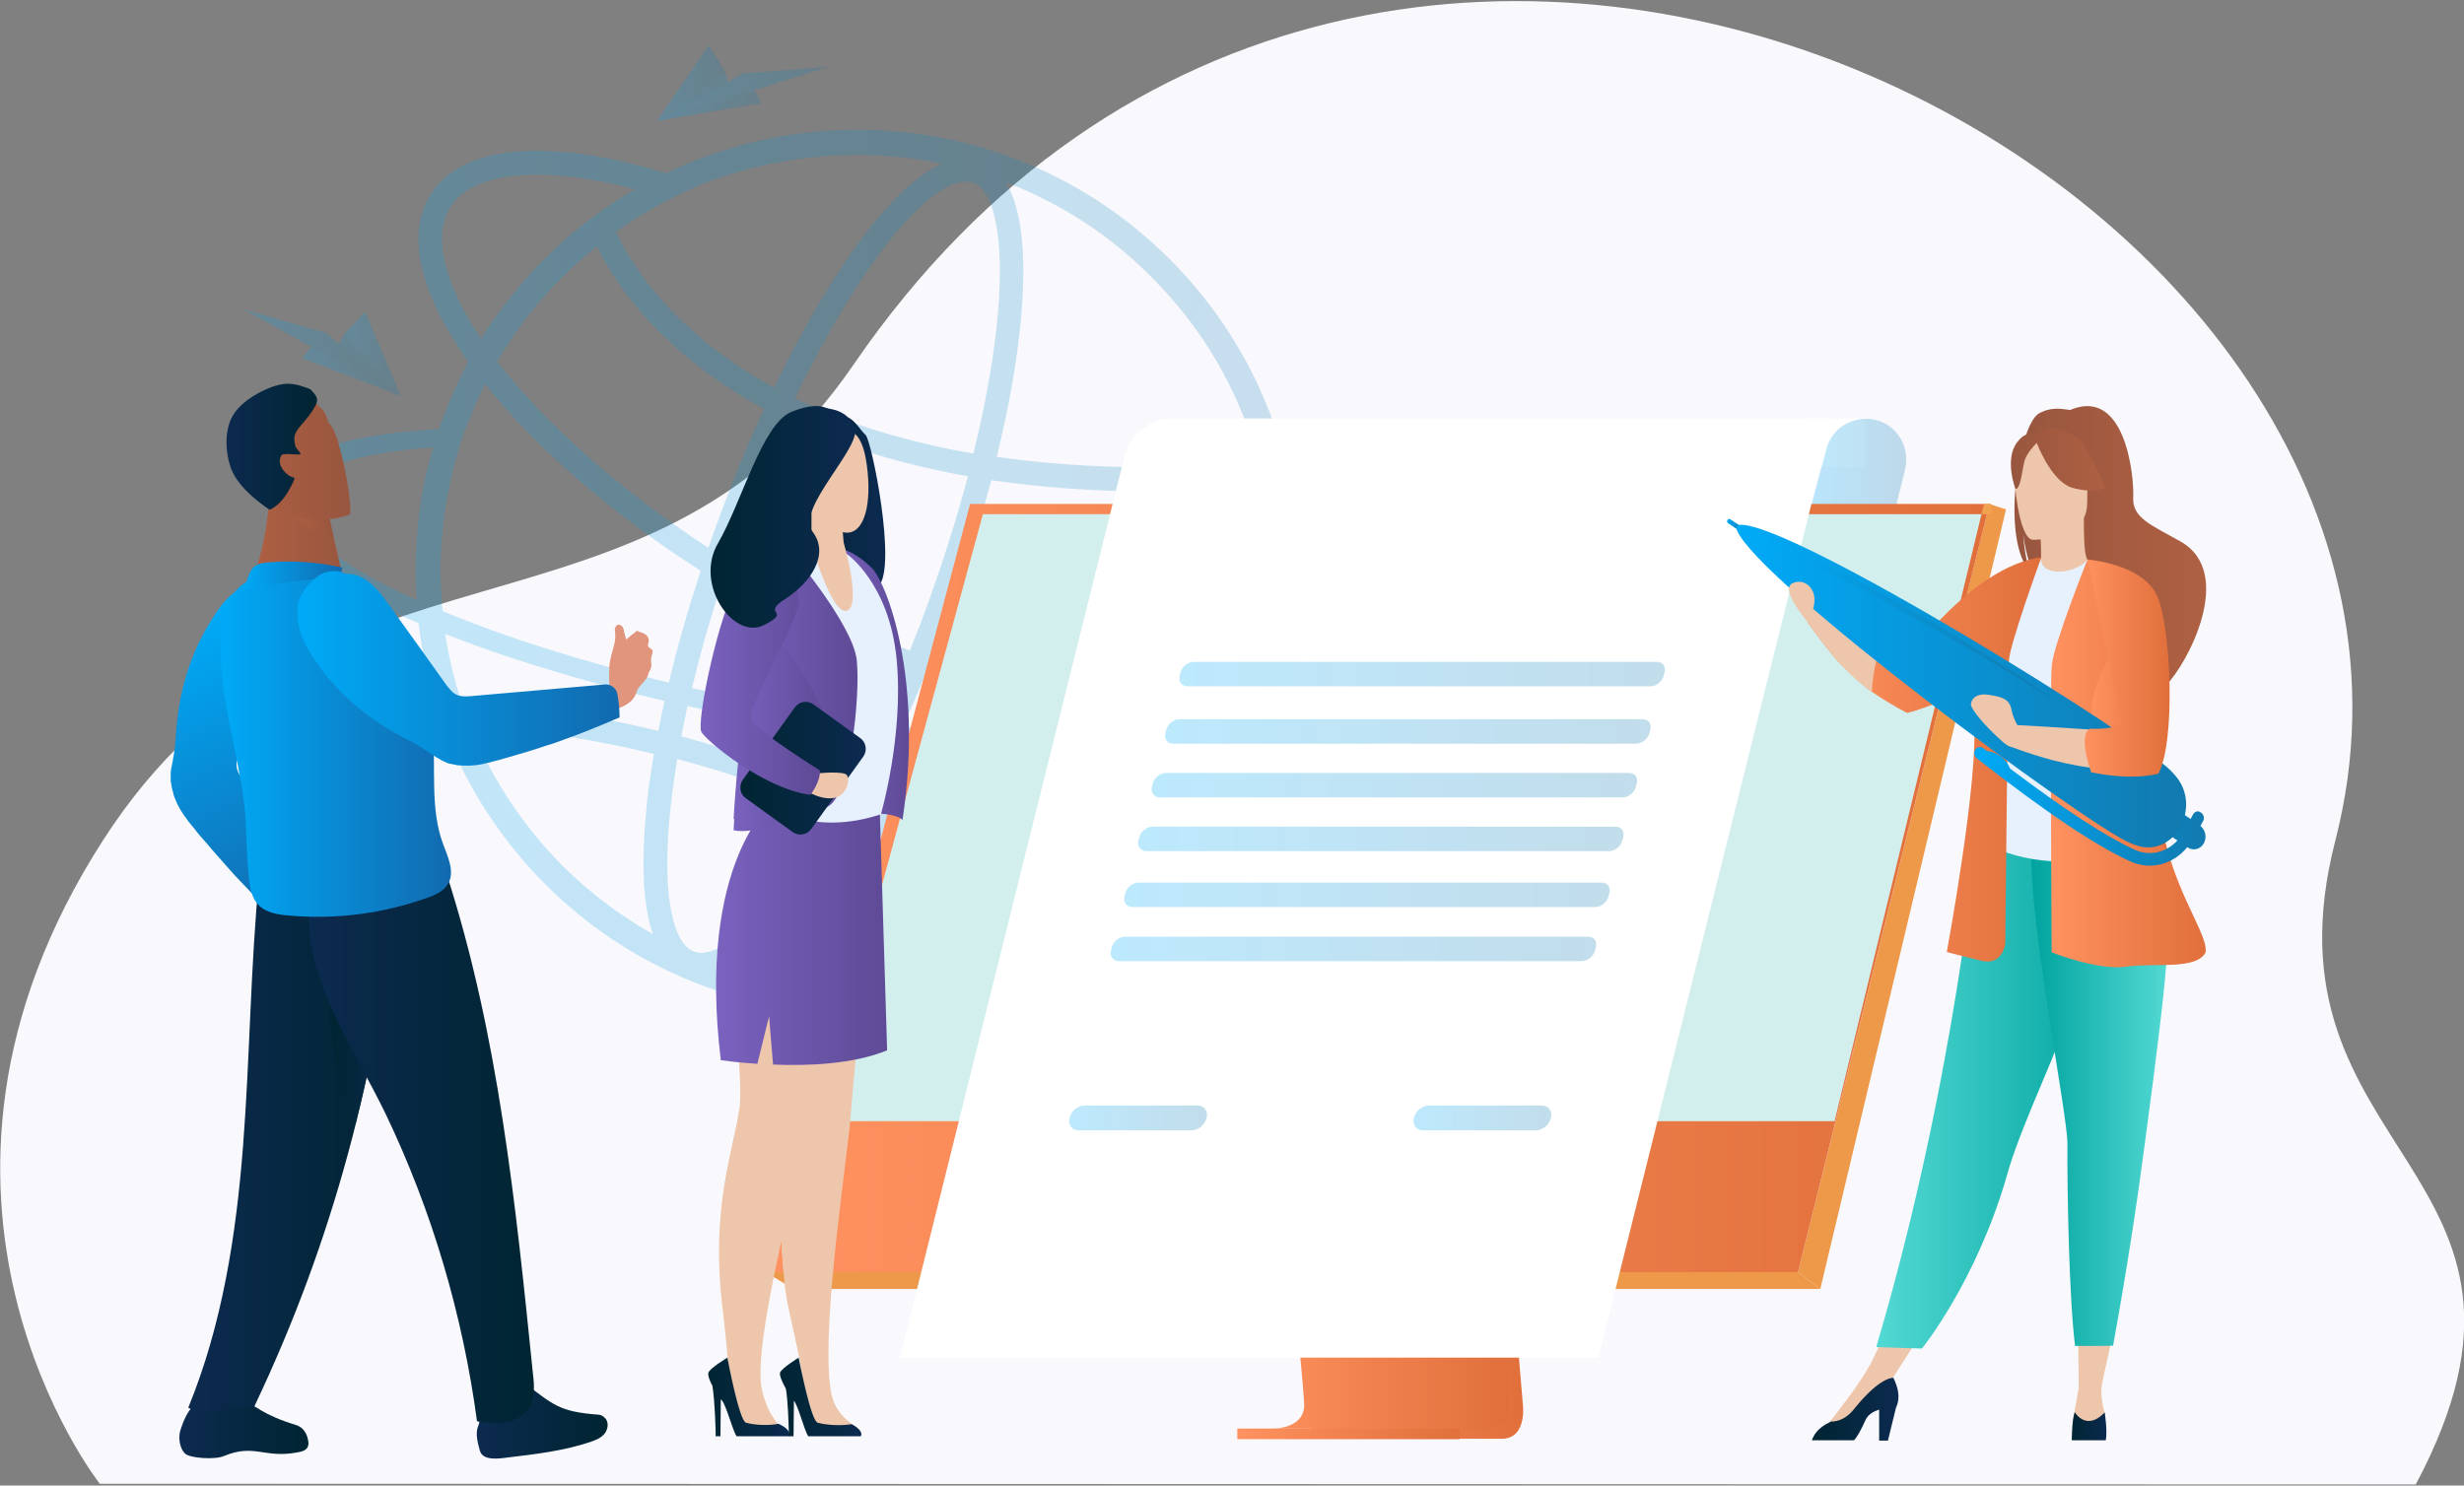 <?xml version="1.0" encoding="utf-8"?>
<!-- Generator: Adobe Illustrator 26.3.1, SVG Export Plug-In . SVG Version: 6.00 Build 0)  -->
<svg version="1.1" id="Layer_1" xmlns="http://www.w3.org/2000/svg" xmlns:xlink="http://www.w3.org/1999/xlink" x="0px" y="0px"
	 viewBox="0 0 674.1 406.5" style="enable-background:new 0 0 674.1 406.5;" xml:space="preserve">
<rect x="0" y="0" width="674.1" height="406.5" fill="#808080" stroke="none"/>
<style type="text/css">
	.st0{fill:#F9F9FD;}
	.st1{opacity:0.22;}
	.st2{fill:url(#SVGID_1_);}
	.st3{fill:url(#SVGID_00000016764172317757648130000016892462923125422983_);}
	.st4{fill:url(#SVGID_00000072275282573213160080000006543670175619318459_);}
	.st5{fill:url(#SVGID_00000158736529473072374660000005499995036597486244_);}
	.st6{fill:url(#SVGID_00000124850462382656712060000004150866758320859322_);}
	.st7{fill:url(#SVGID_00000150070666576229014110000018018951561114828705_);}
	.st8{fill:url(#SVGID_00000002358609898227399860000003789856111967473317_);}
	.st9{fill:#FFFFFF;}
	.st10{opacity:0.26;fill:url(#SVGID_00000051374126323615064000000011310638979989848747_);enable-background:new    ;}
	.st11{fill:url(#SVGID_00000054243384889525686220000006596474306649475241_);}
	.st12{fill:#EE9849;}
	.st13{fill:url(#SVGID_00000136387109271938538570000009523313873512536977_);}
	.st14{fill:url(#SVGID_00000132780585142067821100000001363098937537950884_);}
	.st15{fill:url(#SVGID_00000085955199156611584650000003973630069981622418_);}
	.st16{fill:#D3EFED;}
	.st17{fill:#F1A34F;}
	.st18{opacity:0.26;}
	.st19{fill:url(#SVGID_00000064314576560146299700000000089571393495465118_);}
	.st20{fill:url(#SVGID_00000011733563815030357540000015908143287046823593_);}
	.st21{fill:url(#SVGID_00000080890267885335956180000002744682374823601810_);}
	.st22{fill:url(#SVGID_00000003091619485148930300000001732864192489779621_);}
	.st23{fill:url(#SVGID_00000079461966390394590620000006081357728341217416_);}
	.st24{fill:url(#SVGID_00000035524307157530422780000003379619102557110409_);}
	.st25{fill:url(#SVGID_00000148643110482953553040000011960835916141346185_);}
	.st26{fill:url(#SVGID_00000153693289725316100280000010654598126489267356_);}
	.st27{fill:url(#Path_969_00000021094860288005728870000017694332834434069912_);}
	.st28{fill:url(#SVGID_00000005975359409331798440000006618664414206185622_);}
	.st29{fill:#EDC6AB;}
	.st30{fill:url(#SVGID_00000107564387843087896280000013968456146956529314_);}
	.st31{fill:url(#SVGID_00000139997343433378168750000018125365148928427926_);}
	.st32{fill:url(#SVGID_00000154402317672971642700000004940344200571788948_);}
	.st33{fill:#E7F0FD;}
	.st34{fill:url(#SVGID_00000037678923815270133270000007530381669038523320_);}
	.st35{fill:url(#SVGID_00000030476175550178050270000005948432025685519001_);}
	.st36{fill:url(#SVGID_00000034072001368149816320000005753660705010090677_);}
	.st37{fill:url(#SVGID_00000135680660614695935030000002805662325824318383_);}
	.st38{fill:url(#Path_990_00000000184228922236499260000017090104456850573232_);}
	.st39{fill:url(#SVGID_00000181079964486353455860000011409136099773963421_);}
	.st40{fill:url(#SVGID_00000156582427455270936940000006745492918374792639_);}
	.st41{fill:url(#SVGID_00000160162993546952763760000007161574370045074357_);}
	.st42{fill:url(#SVGID_00000142866671589204709680000013169139367222086805_);}
	.st43{fill:url(#SVGID_00000101805968975244980150000008710675461488604824_);}
	.st44{fill:#E7F1FD;}
	.st45{fill:#5F9AA8;}
	.st46{fill:url(#SVGID_00000052783580188621597940000012800599584602875298_);}
	.st47{fill:url(#SVGID_00000010296537916777910470000015829605510470648712_);}
	.st48{fill:url(#SVGID_00000027585061239902760090000017340174453185787806_);}
	.st49{fill:url(#SVGID_00000173860755432503456920000003134325183332546750_);}
	.st50{fill:url(#SVGID_00000163775122475988046060000016580077938446164407_);}
	.st51{fill:url(#SVGID_00000097485598165389186320000009924927430097262506_);}
	.st52{fill:url(#SVGID_00000156557714922740914340000015943931668325092504_);}
	.st53{fill:url(#SVGID_00000070106986127136802430000005091876352696535984_);}
	.st54{fill:url(#SVGID_00000112594403237328243710000001919999999466151345_);}
	.st55{fill:url(#SVGID_00000155852970842241222590000002604385459888677819_);}
	.st56{fill:url(#SVGID_00000122705437890978882100000003686015721469934775_);}
	.st57{fill:url(#SVGID_00000007402820033014440140000011903139919129357482_);}
	.st58{fill:url(#SVGID_00000103984323262297720270000015710860085038421427_);}
	.st59{fill:url(#SVGID_00000064349805256565813130000005004112848349473949_);}
	.st60{fill:url(#SVGID_00000048484491391870819850000012230891064393676952_);}
	.st61{fill:url(#SVGID_00000075846294944008473730000007744757696933848730_);}
	.st62{fill:url(#SVGID_00000013910136853237399230000002118022638476612280_);}
	.st63{fill:url(#SVGID_00000088854911429247761220000000988169392241806251_);}
	.st64{fill:url(#SVGID_00000127766827859497076600000004938226444519146886_);}
	.st65{fill:url(#SVGID_00000181807894406704890690000011377154848860201371_);}
	.st66{fill:url(#SVGID_00000177451600842372471640000012808025888396357288_);}
	.st67{fill:#E2957D;}
	.st68{fill:url(#SVGID_00000114783219736936241190000005594944157338875547_);}
</style>
<path id="bg" class="st0" d="M27.3,406c0,0-61.9-78.5,0.9-176.1c58.3-90.5,148.5-47.1,205.3-130.1C377.5-110.6,685,51.2,638.9,230
	c-22.3,86.5,68,89.7,22,176.2L27.3,406z"/>
<g>
	<g class="st1">
		
			<linearGradient id="SVGID_1_" gradientUnits="userSpaceOnUse" x1="74.583" y1="249.962" x2="370.533" y2="249.962" gradientTransform="matrix(1 0 0 -1 0 406.285)">
			<stop  offset="0" style="stop-color:#00AAF7"/>
			<stop  offset="1" style="stop-color:#127AAF"/>
		</linearGradient>
		<path class="st2" d="M368.4,180.7l-9.4-0.2c3,3.9,3.7,7.5,1.8,10.5c-1.9,3.1-6.4,5.6-13,7.6c5.1-13.5,7.6-27.7,7.6-42.3
			c0-16.3-3.2-32.2-9.5-47c-6.1-14.4-14.8-27.3-25.9-38.4c-11.1-11.1-24-19.8-38.4-25.9c-14.9-6.3-30.8-9.5-47-9.5
			c-16.3,0-32.2,3.2-47.1,9.5c-1.8,0.8-3.6,1.6-5.3,2.4c0,0,0,0,0,0c-5.2-1.6-10.3-2.9-15.1-3.9c-24.7-5-42.2-1.6-49.3,9.7
			c-6.8,10.7-3.1,26.9,10.3,45.8l0,0c-1.8,3.4-3.4,6.8-4.9,10.3c-1.1,2.7-2.2,5.3-3.1,8.1c-25.2,1.5-38.7,5.9-43.6,14
			c-5.7,9.4,2.1,21.9,27,34.1c3.4,1.7,7.1,3.4,11,5c1.3,11.3,4.2,22.3,8.7,32.9c6.1,14.4,14.8,27.3,25.9,38.5
			c11.1,11.1,24,19.8,38.4,25.9c14.9,6.3,30.8,9.5,47.1,9.5c16.3,0,32.1-3.2,47-9.5c14.4-6.1,27.3-14.8,38.4-25.9
			c10.8-10.8,19.4-23.4,25.4-37.3c12.3-2.5,20.4-6.5,23.6-11.8C371.3,189,371,185,368.4,180.7z M339.5,200.5
			c-8.2,1.5-18.4,2.3-30.3,2.5c-18.5,0.2-39.8-1.2-62.2-4.2c1.9-4.1,3.7-8.3,5.5-12.6c7,2.3,13.7,4.2,20.2,5.5
			c7.4,1.5,14.1,2.2,20.1,2.2c14.1,0,24.2-4.1,29.2-12c0.8-1.3,1.5-2.7,2-4.1h-7.2c-0.1,0.2-0.3,0.4-0.4,0.6
			c-3.7,5.9-12,8.9-23.6,8.9c-5.6,0-11.9-0.7-18.8-2.1c-6-1.2-12.4-2.9-19-5.1c1.7-4.3,3.4-8.7,5-13.2c4.4-12.1,8.1-24,11.2-35.5
			c13.8,2,28.6,3.1,44.4,3.1c9.8,0,20-0.4,30.5-1.2c1.6,7.6,2.3,15.3,2.3,23.2C348.4,171.6,345.4,186.5,339.5,200.5z M189.9,260.4
			c-3.5-1.3-5.3-6.3-6.1-10.3c-1.4-6.3-1.6-15.1-0.7-25.6c0.5-5.3,1.2-10.9,2.2-16.8c14.3,3.8,28.5,8.7,42.3,14.6
			c-3.1,5.4-6.3,10.3-9.4,14.8c-6,8.6-11.8,15.2-16.9,19.2C197.9,259,193.4,261.7,189.9,260.4z M230.7,216.9
			c-14.4-6.2-29.3-11.4-44.3-15.4c0.5-2.7,1.1-5.5,1.7-8.3c4.2,0.9,8.4,1.9,12.7,2.7c12.5,2.6,25,4.8,37.3,6.5
			C235.7,207.5,233.2,212.3,230.7,216.9z M203.6,191.4c-4.9-1-9.6-2-14.3-3.1c2.2-9.2,4.9-18.8,8.1-28.5
			c16.5,10.1,33.2,18.4,49.1,24.2c-2,4.8-4,9.4-6.1,13.9C228.2,196.1,215.9,194,203.6,191.4z M163.3,67.4c1,2.2,2.5,4.8,4.4,7.8
			c8.3,12.9,19.3,22.2,27.1,27.8c4.4,3.2,9.2,6.2,14.2,8.9c-4.6,10-9,20.7-13,31.8c-0.8,2.1-1.5,4.1-2.2,6.2
			c-24-15.7-44.4-33.7-57.8-51l0,0c3.4-5.7,7.2-11.1,11.5-16.2c1.8-2.1,3.6-4.1,5.6-6.1c0.3-0.3,0.5-0.5,0.8-0.8
			C156.9,72.8,160.1,70,163.3,67.4z M266.2,50c3.5,1.3,5.3,6.3,6.1,10.3c1.4,6.3,1.6,15.1,0.7,25.6c-1,11.4-3.3,24.4-6.7,38.2
			c-4.1-0.7-8.1-1.5-12-2.4c-13.5-3.1-25.8-7.3-36.8-12.7c6.6-13.7,13.5-25.9,20.4-35.8c6-8.6,11.8-15.2,16.9-19.2
			c2.7-2.1,6.2-4.3,9.4-4.3C264.9,49.7,265.6,49.8,266.2,50z M252.5,127.8c4,0.9,8.1,1.8,12.3,2.5c-2.9,11.1-6.6,22.7-10.8,34.4
			c-1.6,4.5-3.3,8.9-5.1,13.3c-15.9-5.8-32.8-14.2-49.4-24.5c0.9-2.5,1.8-5,2.7-7.5c3.9-10.9,8.2-21.3,12.7-31.1
			C226.1,120.2,238.7,124.6,252.5,127.8z M315,75.8c10.5,10.5,18.7,22.6,24.4,36.2c2.1,4.9,3.7,9.8,5.1,14.8
			c-26.3,1.9-50.3,1.3-71.8-1.8c3.4-13.9,5.7-27,6.7-38.6c1.1-12.8,1-27.9-4.2-36.5c1.2,0.5,2.4,0.9,3.6,1.4
			C292.4,57.1,304.6,65.3,315,75.8z M234.5,42.4c7.9,0,15.7,0.8,23.2,2.4c-8.9,3.9-18.1,14.7-25,24.7c-7.1,10.2-14.2,22.6-20.9,36.6
			c-4.5-2.5-8.8-5.1-12.8-8c-13.3-9.4-21.3-19.3-25.6-26c-2.3-3.5-3.9-6.5-4.9-8.7c4.7-3.3,9.6-6.3,14.7-8.9l0,0
			c2.1-1.1,4.2-2,6.4-3c0.2-0.1,0.3-0.1,0.5-0.2c0,0,0.1,0,0.1-0.1c0.5-0.2,0.9-0.4,1.4-0.6c0.1-0.1,0.3-0.1,0.4-0.2
			C205.5,45.2,219.8,42.4,234.5,42.4z M123.2,56.7c3.7-5.9,12-8.9,23.6-8.9c5.6,0,11.9,0.7,18.8,2.1c2.6,0.5,5.3,1.2,8.1,1.9l0,0
			c-9,5.2-17.3,11.6-24.8,19.1c-1.6,1.5-3.1,3.1-4.5,4.8c-1.8,2-3.6,4.1-5.3,6.3c-2.7,3.4-5.2,7-7.5,10.7l0,0
			C121.4,77.4,118.3,64.5,123.2,56.7z M129.5,112c1-2.3,2.1-4.6,3.2-6.9l0,0c14.1,17.6,34.8,35.6,59,51.1
			c-3.4,10.4-6.4,20.7-8.7,30.6c-17.6-4.3-33.9-9.1-48.3-14.3c-3-1.1-5.9-2.2-8.7-3.3c-1.7-0.6-3.3-1.3-4.9-2
			c-0.3-2.5-0.4-4.9-0.5-7.4c0-1.2-0.1-2.4-0.1-3.6c0-1.4,0-2.8,0.1-4.2c0.4-10.3,2.2-20.4,5.2-30.2c0.5-1.7,1.1-3.3,1.7-4.9
			C128.2,115.4,128.8,113.7,129.5,112z M109,161.9c-21.8-10.6-31.7-20.9-27.2-28.1c3.6-5.9,16.7-9.9,36.7-11.4
			c-2.5,8.3-4,16.9-4.5,25.5c-0.2,2.6-0.3,5.2-0.3,7.8v0.7c0,2.6,0.1,5.2,0.3,7.8C112.2,163.4,110.6,162.6,109,161.9z M125.5,174.9
			c2.9,1.1,5.9,2.2,9,3.3c14.3,4.9,30.2,9.5,47.3,13.6c-0.6,2.8-1.2,5.5-1.7,8.2c-1.4-0.3-2.8-0.7-4.2-1
			c-23.6-5.4-41.4-6.5-49.6-6.7c-2-6.1-3.5-12.4-4.5-18.8C123.1,174,124.3,174.4,125.5,174.9z M129.5,200.7
			c-0.3-0.6-0.5-1.2-0.8-1.9c10,0.4,26.6,2.1,46,6.5c1.4,0.3,2.8,0.7,4.2,1c-1.1,6.2-1.9,12.2-2.3,17.8c-0.9,10.6-1,22.8,2,31.5
			c-9-5.1-17.3-11.3-24.7-18.7C143.5,226.4,135.3,214.2,129.5,200.7z M278.8,261.3c-14.1,5.9-29,9-44.3,9c-11.8,0-23.4-1.8-34.5-5.3
			c8.4-4.4,16.9-14.6,23.4-23.9c3.4-4.8,6.7-10.1,10-15.9c19.1,8.7,37.5,19.3,54.8,31.7C285.1,258.4,282,259.9,278.8,261.3z
			 M315,236.9c-6.3,6.3-13.2,11.8-20.7,16.4c-18.1-13.3-37.5-24.6-57.7-33.8c2.8-5.1,5.5-10.5,8.2-16.1c18.5,2.4,36.3,3.9,52.5,4.3
			c4.2,0.1,8.3,0.1,12.3,0.1c10.3-0.1,19.5-0.7,27.5-1.8C331.5,217.4,324.1,227.8,315,236.9z"/>
		<g>
			
				<linearGradient id="SVGID_00000153697648738660455080000002642443044293555389_" gradientUnits="userSpaceOnUse" x1="179.688" y1="379.95" x2="208.283" y2="379.95" gradientTransform="matrix(1 0 0 -1 0 406.285)">
				<stop  offset="0" style="stop-color:#00AAF7"/>
				<stop  offset="1" style="stop-color:#127AAF"/>
			</linearGradient>
			<polygon style="fill:url(#SVGID_00000153697648738660455080000002642443044293555389_);" points="208.3,28.2 179.7,33.1 
				198.4,19.6 199.5,23.7 206.5,24.8 			"/>
			
				<linearGradient id="SVGID_00000014608824554180156880000002808265096197367699_" gradientUnits="userSpaceOnUse" x1="179.688" y1="380.572" x2="226.635" y2="380.572" gradientTransform="matrix(1 0 0 -1 0 406.285)">
				<stop  offset="0" style="stop-color:#00AAF7"/>
				<stop  offset="1" style="stop-color:#127AAF"/>
			</linearGradient>
			<polygon style="fill:url(#SVGID_00000014608824554180156880000002808265096197367699_);" points="179.7,33.1 203.3,20.1 
				226.6,18.3 			"/>
			
				<linearGradient id="SVGID_00000008842579346868923340000010218432535195903658_" gradientUnits="userSpaceOnUse" x1="179.688" y1="383.546" x2="198.396" y2="383.546" gradientTransform="matrix(1 0 0 -1 0 406.285)">
				<stop  offset="0" style="stop-color:#00AAF7"/>
				<stop  offset="1" style="stop-color:#127AAF"/>
			</linearGradient>
			<polygon style="fill:url(#SVGID_00000008842579346868923340000010218432535195903658_);" points="198.4,19.6 179.7,33.1 
				193.9,12.4 			"/>
		</g>
		<g>
			
				<linearGradient id="SVGID_00000116199278855893282720000013516047931259979440_" gradientUnits="userSpaceOnUse" x1="82.668" y1="306.301" x2="109.738" y2="306.301" gradientTransform="matrix(1 0 0 -1 0 406.285)">
				<stop  offset="0" style="stop-color:#00AAF7"/>
				<stop  offset="1" style="stop-color:#127AAF"/>
			</linearGradient>
			<polygon style="fill:url(#SVGID_00000116199278855893282720000013516047931259979440_);" points="82.7,98 109.7,108.4 94.1,91.5 
				92.2,95.4 85.1,95 			"/>
			
				<linearGradient id="SVGID_00000066493397438085771280000011325470513352390299_" gradientUnits="userSpaceOnUse" x1="66.655" y1="309.72" x2="109.738" y2="309.72" gradientTransform="matrix(1 0 0 -1 0 406.285)">
				<stop  offset="0" style="stop-color:#00AAF7"/>
				<stop  offset="1" style="stop-color:#127AAF"/>
			</linearGradient>
			<polygon style="fill:url(#SVGID_00000066493397438085771280000011325470513352390299_);" points="109.7,108.4 89.2,91.1 
				66.7,84.7 			"/>
			
				<linearGradient id="SVGID_00000132793957055582180860000011282945885502158226_" gradientUnits="userSpaceOnUse" x1="94.081" y1="309.389" x2="109.738" y2="309.389" gradientTransform="matrix(1 0 0 -1 0 406.285)">
				<stop  offset="0" style="stop-color:#00AAF7"/>
				<stop  offset="1" style="stop-color:#127AAF"/>
			</linearGradient>
			<polygon style="fill:url(#SVGID_00000132793957055582180860000011282945885502158226_);" points="94.1,91.5 109.7,108.4 
				99.9,85.3 			"/>
		</g>
	</g>
	<g>
		<rect x="493.1" y="114.5" class="st9" width="17.2" height="13.4"/>
		
			<linearGradient id="SVGID_00000015343211424094045390000014520543498327187367_" gradientUnits="userSpaceOnUse" x1="494.819" y1="278.774" x2="521.514" y2="278.774" gradientTransform="matrix(1 0 0 -1 0 406.285)">
			<stop  offset="0" style="stop-color:#00AAF7"/>
			<stop  offset="1" style="stop-color:#127AAF"/>
		</linearGradient>
		<path style="opacity:0.26;fill:url(#SVGID_00000015343211424094045390000014520543498327187367_);enable-background:new    ;" d="
			M521.2,128.4l-3,12.2h-23.3l4.8-17.8c1.3-4.9,5.7-8.2,10.8-8.2l0,0C517.6,114.5,522.9,121.3,521.2,128.4z"/>
		<g>
			
				<linearGradient id="SVGID_00000036219643243305910750000016145994828462787261_" gradientUnits="userSpaceOnUse" x1="345.133" y1="97.869" x2="416.743" y2="97.869" gradientTransform="matrix(1 0 0 -1 0 406.285)">
				<stop  offset="6.709266e-08" style="stop-color:#FF9260"/>
				<stop  offset="1" style="stop-color:#E06F3B"/>
			</linearGradient>
			<path style="fill:url(#SVGID_00000036219643243305910750000016145994828462787261_);" d="M403.2,224.6L416.6,384
				c0,0,1.4,9.7-5.8,9.7c-11.8,0-58.8,0-58.8,0s8.9-2,8.8-6.5c-0.1-5.3-15.7-164.1-15.7-164.1L403.2,224.6z"/>
			<polygon class="st12" points="544.3,137.9 548.8,139.4 498,352.7 491.9,348.1 			"/>
			
				<linearGradient id="SVGID_00000100371154764229864900000006156663810598859171_" gradientUnits="userSpaceOnUse" x1="338.525" y1="13.945" x2="399.324" y2="13.945" gradientTransform="matrix(1 0 0 -1 0 406.285)">
				<stop  offset="6.709266e-08" style="stop-color:#FF9260"/>
				<stop  offset="1" style="stop-color:#E06F3B"/>
			</linearGradient>
			
				<rect x="338.5" y="390.9" style="fill:url(#SVGID_00000100371154764229864900000006156663810598859171_);" width="60.8" height="2.9"/>
			
				<linearGradient id="SVGID_00000114751781786139487970000005894421733744328608_" gradientUnits="userSpaceOnUse" x1="341.193" y1="305.547" x2="412.87" y2="305.547">
				<stop  offset="6.709266e-08" style="stop-color:#FF9260"/>
				<stop  offset="1" style="stop-color:#E06F3B"/>
			</linearGradient>
			<path style="fill:url(#SVGID_00000114751781786139487970000005894421733744328608_);" d="M412.7,381.2l-0.4-4.1c0,0,0,0,0,0l0,0
				l-1.7-19.8l0-0.1l0.4-4.5h-0.8l-1.5-17.6l-9.5-113.3l-58.1-1.5c0,0,6.6,66.4,11.2,114.8c0.7,7.4,1.4,14.3,2,20.6
				c0.4,4.3,0.8,8.3,1.1,11.8l0,0l0,0c0.9,9.6,1.4,15.9,1.4,16.9c0,0.5,0,0.9-0.1,1.3c-1,5.1-7.7,5.2-8.6,5.2c2.3,0,47.2,0.2,58.7,0
				c0.5,0,0.9,0,1.3-0.1C414.1,389.6,412.7,381.2,412.7,381.2z"/>
			
				<linearGradient id="SVGID_00000102526510927179983470000011909180150415707835_" gradientUnits="userSpaceOnUse" x1="209.351" y1="242.985" x2="544.283" y2="242.985">
				<stop  offset="6.709266e-08" style="stop-color:#FF9260"/>
				<stop  offset="1" style="stop-color:#E06F3B"/>
			</linearGradient>
			<polygon style="fill:url(#SVGID_00000102526510927179983470000011909180150415707835_);" points="265.4,137.9 209.4,348.1 
				396.5,348.1 491.6,348.1 491.9,348.1 507.1,287 511.6,269 544.3,137.9 			"/>
			<polygon class="st16" points="542.1,140.7 501.9,306.8 223.7,306.8 268.9,140.7 			"/>
			<polygon class="st17" points="220.3,306.8 223.7,306.8 223,309.4 219.7,309 			"/>
			<polygon class="st17" points="544.7,137.9 544.7,140.7 542.1,140.7 542.8,137.9 			"/>
			<polygon class="st12" points="498,352.7 217.1,352.7 209.4,348.1 491.9,348.1 			"/>
		</g>
		<path class="st9" d="M246.2,371.5h191.1l64.1-257H321.1c-6.4,0-11.9,4.3-13.5,10.5L246.2,371.5z"/>
		<g class="st18">
			<g>
				
					<linearGradient id="SVGID_00000116931112790674208840000002129827265380064430_" gradientUnits="userSpaceOnUse" x1="311.412" y1="176.721" x2="444.194" y2="176.721" gradientTransform="matrix(1 0 0 -1 0 406.285)">
					<stop  offset="0" style="stop-color:#00AAF7"/>
					<stop  offset="1" style="stop-color:#127AAF"/>
				</linearGradient>
				<path style="fill:url(#SVGID_00000116931112790674208840000002129827265380064430_);" d="M313.6,232.9h126.6
					c1.6,0,3.2-1.3,3.6-2.8l0.3-1.1c0.4-1.6-0.6-2.8-2.1-2.8H315.3c-1.6,0-3.2,1.3-3.6,2.8l-0.3,1.1
					C311.1,231.6,312.1,232.9,313.6,232.9z"/>
				
					<linearGradient id="SVGID_00000119833532798027294360000005023720208219295153_" gradientUnits="userSpaceOnUse" x1="322.672" y1="221.914" x2="455.428" y2="221.914" gradientTransform="matrix(1 0 0 -1 0 406.285)">
					<stop  offset="0" style="stop-color:#00AAF7"/>
					<stop  offset="1" style="stop-color:#127AAF"/>
				</linearGradient>
				<path style="fill:url(#SVGID_00000119833532798027294360000005023720208219295153_);" d="M324.9,187.8h126.6
					c1.6,0,3.2-1.3,3.6-2.8l0.3-1.1c0.4-1.6-0.6-2.8-2.1-2.8H326.6c-1.6,0-3.2,1.3-3.6,2.8l-0.3,1.1
					C322.4,186.5,323.3,187.8,324.9,187.8z"/>
				
					<linearGradient id="SVGID_00000035518297065281058800000001122450876274678951_" gradientUnits="userSpaceOnUse" x1="318.773" y1="206.206" x2="451.514" y2="206.206" gradientTransform="matrix(1 0 0 -1 0 406.285)">
					<stop  offset="0" style="stop-color:#00AAF7"/>
					<stop  offset="1" style="stop-color:#127AAF"/>
				</linearGradient>
				<path style="fill:url(#SVGID_00000035518297065281058800000001122450876274678951_);" d="M321,203.5h126.6
					c1.6,0,3.2-1.3,3.6-2.8l0.3-1.1c0.4-1.6-0.6-2.8-2.1-2.8H322.7c-1.6,0-3.2,1.3-3.6,2.8l-0.3,1.1
					C318.4,202.2,319.4,203.5,321,203.5z"/>
				
					<linearGradient id="SVGID_00000146477990587993898980000015886139415246391441_" gradientUnits="userSpaceOnUse" x1="315.082" y1="191.463" x2="447.829" y2="191.463" gradientTransform="matrix(1 0 0 -1 0 406.285)">
					<stop  offset="0" style="stop-color:#00AAF7"/>
					<stop  offset="1" style="stop-color:#127AAF"/>
				</linearGradient>
				<path style="fill:url(#SVGID_00000146477990587993898980000015886139415246391441_);" d="M317.3,218.2h126.6
					c1.6,0,3.2-1.3,3.6-2.8l0.3-1.1c0.4-1.6-0.6-2.8-2.1-2.8H319c-1.6,0-3.2,1.3-3.6,2.8l-0.3,1.1
					C314.8,216.9,315.8,218.2,317.3,218.2z"/>
				
					<linearGradient id="SVGID_00000160896631983764812460000000362997718495568816_" gradientUnits="userSpaceOnUse" x1="303.914" y1="146.677" x2="436.67" y2="146.677" gradientTransform="matrix(1 0 0 -1 0 406.285)">
					<stop  offset="0" style="stop-color:#00AAF7"/>
					<stop  offset="1" style="stop-color:#127AAF"/>
				</linearGradient>
				<path style="fill:url(#SVGID_00000160896631983764812460000000362997718495568816_);" d="M306.1,263h126.6
					c1.6,0,3.2-1.3,3.6-2.8l0.3-1.1c0.4-1.6-0.6-2.8-2.1-2.8H307.8c-1.6,0-3.2,1.3-3.6,2.8l-0.3,1.1
					C303.6,261.7,304.6,263,306.1,263z"/>
				
					<linearGradient id="SVGID_00000163788642834045266870000018023231983434404510_" gradientUnits="userSpaceOnUse" x1="307.6" y1="161.419" x2="440.356" y2="161.419" gradientTransform="matrix(1 0 0 -1 0 406.285)">
					<stop  offset="0" style="stop-color:#00AAF7"/>
					<stop  offset="1" style="stop-color:#127AAF"/>
				</linearGradient>
				<path style="fill:url(#SVGID_00000163788642834045266870000018023231983434404510_);" d="M309.8,248.2h126.6
					c1.6,0,3.2-1.3,3.6-2.8l0.3-1.1c0.4-1.6-0.6-2.8-2.1-2.8H311.5c-1.6,0-3.2,1.3-3.6,2.8l-0.3,1.1
					C307.3,247,308.3,248.2,309.8,248.2z"/>
			</g>
			
				<linearGradient id="SVGID_00000078749028164260614070000016648980960002916750_" gradientUnits="userSpaceOnUse" x1="292.484" y1="100.34" x2="330.238" y2="100.34" gradientTransform="matrix(1 0 0 -1 0 406.285)">
				<stop  offset="0" style="stop-color:#00AAF7"/>
				<stop  offset="1" style="stop-color:#127AAF"/>
			</linearGradient>
			<path style="fill:url(#SVGID_00000078749028164260614070000016648980960002916750_);" d="M295.1,309.3h30.8
				c1.9,0,3.8-1.5,4.2-3.4l0,0c0.5-1.9-0.7-3.4-2.5-3.4h-30.8c-1.9,0-3.8,1.5-4.2,3.4l0,0C292.1,307.8,293.3,309.3,295.1,309.3z"/>
			
				<linearGradient id="SVGID_00000060718040836715860750000015854063567481290129_" gradientUnits="userSpaceOnUse" x1="386.692" y1="100.34" x2="424.436" y2="100.34" gradientTransform="matrix(1 0 0 -1 0 406.285)">
				<stop  offset="0" style="stop-color:#00AAF7"/>
				<stop  offset="1" style="stop-color:#127AAF"/>
			</linearGradient>
			<path style="fill:url(#SVGID_00000060718040836715860750000015854063567481290129_);" d="M389.3,309.3h30.8
				c1.9,0,3.8-1.5,4.2-3.4l0,0c0.5-1.9-0.7-3.4-2.5-3.4H391c-1.9,0-3.8,1.5-4.2,3.4l0,0C386.3,307.8,387.5,309.3,389.3,309.3z"/>
		</g>
	</g>
	<g>
		
			<linearGradient id="Path_969_00000085938156508492133890000017284655022597553540_" gradientUnits="userSpaceOnUse" x1="49.356" y1="-1182.319" x2="81.361" y2="-1182.319" gradientTransform="matrix(1 0 0 1 160.757 1321.328)">
			<stop  offset="4.792333e-09" style="stop-color:#002532"/>
			<stop  offset="1" style="stop-color:#0C2A4F"/>
		</linearGradient>
		
			<path id="Path_969_00000137122485085569297600000001463776587796920466_" style="fill:url(#Path_969_00000085938156508492133890000017284655022597553540_);" d="
			M224.8,115.7c0,0,5.6-1.9,7.3-1.4c1.6,0.5,3.7,3.9,4.7,4.7c1.7,1.6,8.6,36.1,3.6,41.3c-5.1,5.1-25.7,3.3-26.3,3.3
			s-3.9-23.7-3.9-23.7L224.8,115.7z"/>
		
			<linearGradient id="SVGID_00000080924942012627777970000009634379765964476340_" gradientUnits="userSpaceOnUse" x1="226.157" y1="218.762" x2="248.659" y2="218.762" gradientTransform="matrix(1 0 0 -1 0 406.285)">
			<stop  offset="4.792333e-09" style="stop-color:#7A62BF"/>
			<stop  offset="1" style="stop-color:#5E4A96"/>
		</linearGradient>
		<path style="fill:url(#SVGID_00000080924942012627777970000009634379765964476340_);" d="M231.4,150.6c0,0,3.1,0.9,7.1,4.8
			c4,4,14.3,30.1,8.4,69c0,0-1.5-2.7-14.7-1.6C219.1,223.9,231.4,150.6,231.4,150.6z"/>
		<path class="st29" d="M199.4,246.3c1.8,12.8,14.1,46,13.8,57.4c-0.3,9-0.1,29.9,1.1,43.8c0.3,3.8,0.7,7,1.2,9.4
			c1.1,5.1,2.4,11,3.2,14.7c1.6,8.3,0.8,13.2,2.1,17.7c1.5,4.9,18.3,4,13.2,1c-1.8-1.1-4.4-3.3-5.7-6.2c-4.7-10.5,1.9-56.1,3.9-73.6
			c0.3-2.2,0.4-3.9,0.5-5.1c0.7-10.9,8.1-83.1,8.1-83.1C222.5,212.2,197.5,233.5,199.4,246.3z"/>
		<path class="st29" d="M199.4,246.3c1.8,12.8,14.1,46,13.8,57.4c-0.3,9-0.1,29.9,1.1,43.8l17.8-37.1c0.3-2.2,0.4-3.9,0.5-5.1
			c0.7-10.9,8.3-83.1,8.3-83.1C222.7,212.1,197.5,233.5,199.4,246.3z"/>
		<path class="st29" d="M238.6,224.6c0,0-15.5,71.3-17.3,82.1c-1.8,10.7-15.9,61.2-12.8,73.8c1.8,7.4,5,9.7,5,9.7
			c0.7,1.4-11.5,4.1-12.5-1.1c-1.3-6.6-1.5-16-3.4-31.8c-3.2-27.2,3.1-42.7,4.7-54.1c1.5-11.4-5.1-47.5-1.4-59.9
			C207.2,221.6,221.6,212.7,238.6,224.6z"/>
		
			<linearGradient id="SVGID_00000183238109947900445100000017367948577014877340_" gradientUnits="userSpaceOnUse" x1="195.865" y1="150.753" x2="242.75" y2="150.753" gradientTransform="matrix(1 0 0 -1 0 406.285)">
			<stop  offset="4.792333e-09" style="stop-color:#7A62BF"/>
			<stop  offset="1" style="stop-color:#5E4A96"/>
		</linearGradient>
		<path style="fill:url(#SVGID_00000183238109947900445100000017367948577014877340_);" d="M197.2,290.1c0,0,4,0.6,10,1l3.2-13
			l1.1,13.2c9.6,0.4,22-0.1,31.2-3.9l-2-65.3c0,0-13.3,3.5-29.4-2.6C211.4,219.5,190.6,235.8,197.2,290.1z"/>
		
			<linearGradient id="SVGID_00000144332073259348215480000011147436556711312564_" gradientUnits="userSpaceOnUse" x1="193.758" y1="23.972" x2="216.03" y2="23.972" gradientTransform="matrix(1 0 0 -1 0 406.285)">
			<stop  offset="4.792333e-09" style="stop-color:#002532"/>
			<stop  offset="1" style="stop-color:#0C2A4F"/>
		</linearGradient>
		<path style="fill:url(#SVGID_00000144332073259348215480000011147436556711312564_);" d="M215.9,393h-14.4c-1.1-1.7-2.8-8.4-4-9.8
			c-0.1-0.1-0.2-0.2-0.3-0.3l-0.1,10.1h-1.3c0-1.6-0.2-9.5-0.9-13.8c-0.8-1.5-1.3-2.9-1.1-3.6c0.5-1.3,5.2-4.1,5.2-4.1
			s3.2,17.3,5.1,17.8c4.6,1.2,8.9,0.3,8.9,0.3s2.1,0.9,2.7,2l0,0C216,392.1,216.1,392.5,215.9,393z"/>
		
			<linearGradient id="SVGID_00000082340354661990142350000010901254880142581945_" gradientUnits="userSpaceOnUse" x1="213.392" y1="23.997" x2="235.659" y2="23.997" gradientTransform="matrix(1 0 0 -1 0 406.285)">
			<stop  offset="4.792333e-09" style="stop-color:#002532"/>
			<stop  offset="1" style="stop-color:#0C2A4F"/>
		</linearGradient>
		<path style="fill:url(#SVGID_00000082340354661990142350000010901254880142581945_);" d="M235.5,393h-14.4
			c-1.1-1.7-2.7-8.3-3.9-9.7l-0.1,9.7h-1.3c0-0.3,0-0.8,0-1.4l0,0c-0.1-2.7-0.2-8-0.8-11.6c-1-1.8-1.8-3.6-1.6-4.4
			c0.5-1.3,5.1-4.1,5.1-4.1s3.3,17.3,5.2,17.8c4.6,1.2,9.3,0.4,9.3,0.4S236.4,391.4,235.5,393z"/>
		<path class="st33" d="M241,222.8c0,0,6.3-21.6,4.3-42.4c-2-20.8-13.6-28.8-13.6-28.8s-20.5-1.3-22.6,3.3c-2.1,4.6,5,56.6,1.2,65.6
			C210.3,220.6,222.5,229,241,222.8z"/>
		
			<linearGradient id="SVGID_00000111900841311618348300000014773567709124204703_" gradientUnits="userSpaceOnUse" x1="200.658" y1="218.856" x2="234.508" y2="218.856" gradientTransform="matrix(1 0 0 -1 0 406.285)">
			<stop  offset="4.792333e-09" style="stop-color:#7A62BF"/>
			<stop  offset="1" style="stop-color:#5E4A96"/>
		</linearGradient>
		<path style="fill:url(#SVGID_00000111900841311618348300000014773567709124204703_);" d="M200.7,224.1c5.5,1.1,14.2,0.6,20.6-1.3
			c2.1-0.6,4-1.4,5.5-2.3c5.8-3.6,8.6-29.8,7.6-39.8c-1-9.9-18.7-30.6-18.7-30.6c-4.1,3.1-4.9,10.4-7.4,19.7
			C202.3,192.2,200.7,224.1,200.7,224.1z"/>
		
			<linearGradient id="SVGID_00000112633927976959545460000017063466708424729733_" gradientUnits="userSpaceOnUse" x1="200.658" y1="207.639" x2="227.026" y2="207.639" gradientTransform="matrix(1 0 0 -1 0 406.285)">
			<stop  offset="4.792333e-09" style="stop-color:#7A62BF"/>
			<stop  offset="1" style="stop-color:#5E4A96"/>
		</linearGradient>
		<path style="fill:url(#SVGID_00000112633927976959545460000017063466708424729733_);" d="M200.7,227.2c5.5,1.1,14.2-2.5,20.6-4.4
			c2.4-3.4,4.3-7.5,5.3-12.5c2.9-14.5-8.6-30.2-18.3-40.4C202.3,192.2,200.7,227.2,200.7,227.2z"/>
		
			<linearGradient id="SVGID_00000171697397002399346720000015126651782197715880_" gradientUnits="userSpaceOnUse" x1="202.556" y1="196.064" x2="236.887" y2="196.064" gradientTransform="matrix(1 0 0 -1 0 406.285)">
			<stop  offset="4.792333e-09" style="stop-color:#002532"/>
			<stop  offset="1" style="stop-color:#0C2A4F"/>
		</linearGradient>
		<path style="fill:url(#SVGID_00000171697397002399346720000015126651782197715880_);" d="M204,218.4l12.9,9.3
			c1.6,1.1,3.8,0.8,5-0.8l14.3-19.9c1.1-1.6,0.8-3.8-0.8-5l-12.9-9.3c-1.6-1.1-3.8-0.8-5,0.8l-14.3,19.9
			C202.1,215,202.4,217.3,204,218.4z"/>
		<path class="st29" d="M223.8,211.6c0,0,7.1-0.7,7.9,0.5c0.9,1.2,0.1,5.8-3.9,6.3c-4,0.5-8.5-2.8-8.5-2.8L223.8,211.6z"/>
		
			<linearGradient id="SVGID_00000127735483886192187080000015708973807176331443_" gradientUnits="userSpaceOnUse" x1="191.63" y1="222.498" x2="224.279" y2="222.498" gradientTransform="matrix(1 0 0 -1 0 406.285)">
			<stop  offset="4.792333e-09" style="stop-color:#7A62BF"/>
			<stop  offset="1" style="stop-color:#5E4A96"/>
		</linearGradient>
		<path style="fill:url(#SVGID_00000127735483886192187080000015708973807176331443_);" d="M215.6,150.2c0,0-10.2,1.6-15,11.7
			c-4.8,10.1-10.1,36-8.7,38.4c1.3,2.4,17,15.5,29.8,17.2c0,0,2.8-3.5,2.6-6.7c0,0-17.3-10.8-18.8-13.8c-1.5-3,13.2-27.8,13-32.1
			C218.3,160.6,215.6,150.2,215.6,150.2z"/>
		<path id="Path_984_00000108282429891792650740000009784546474193666708_" class="st29" d="M229.6,133.9l1.2,14.5
			c0,0,5,17.3,0.9,18.7s-9.7-18.1-9.7-18.1v-18.7L229.6,133.9z"/>
		<path id="Path_986_00000060027226186516908930000008092477750601523631_" class="st29" d="M230.2,117.9c0,0,5-2.2,6.7,7.8
			c1.7,10,0.3,19.2-4.5,20c-4.8,0.8-11.7-7.3-14-14C216,124.8,226.3,116.8,230.2,117.9z"/>
		
			<linearGradient id="Path_990_00000049914133261119473750000012804475556860534433_" gradientUnits="userSpaceOnUse" x1="33.605" y1="-1179.877" x2="73.248" y2="-1179.877" gradientTransform="matrix(1 0 0 1 160.757 1321.328)">
			<stop  offset="4.792333e-09" style="stop-color:#002532"/>
			<stop  offset="1" style="stop-color:#0C2A4F"/>
		</linearGradient>
		
			<path id="Path_990_00000056422991526331333230000007184267396848749959_" style="fill:url(#Path_990_00000049914133261119473750000012804475556860534433_);" d="
			M225.4,111.4c0.8,0.3,1.6,0.5,2.3,0.6c2.6,0.5,5,2.2,6.1,4.7c2.5,5.3-16.4,22.6-11.5,28.8c4.8,6.2-0.6,14-7.5,18.4
			c-6.9,4.4,2.3,3.1-5.9,7.2c-8.3,4-19-11.2-12.5-22.4s12.1-32.7,20.1-36C221.5,110.7,224.1,111,225.4,111.4z"/>
	</g>
	<g>
		<polygon class="st29" points="578.9,361 574.8,379.9 568.7,379.8 568.5,361 		"/>
		<polygon class="st29" points="527.6,361.8 516,379.9 511.6,373.5 518.5,359.3 		"/>
		<path class="st29" d="M575,378.8c0,0-0.5,3.7,0.8,7.7c0,0,1,5-3.5,5.1c-4.5,0.1-5.6-0.4-5.1-3.4s1.5-8.4,1.5-8.4L575,378.8z"/>
		
			<linearGradient id="SVGID_00000157298667960365867010000015575498390785163699_" gradientUnits="userSpaceOnUse" x1="566.832" y1="16.036" x2="576.291" y2="16.036" gradientTransform="matrix(1 0 0 -1 0 406.285)">
			<stop  offset="4.792333e-09" style="stop-color:#002532"/>
			<stop  offset="1" style="stop-color:#0C2A4F"/>
		</linearGradient>
		<path style="fill:url(#SVGID_00000157298667960365867010000015575498390785163699_);" d="M566.8,394.1
			C566.8,394.1,566.9,394.1,566.8,394.1h9.3h0c0.5-2.6-0.3-7.6-0.3-7.6c-5.1,5.3-8.2-0.1-8.2-0.1
			C566.8,388.7,566.8,394.1,566.8,394.1z"/>
		<path class="st29" d="M500.7,388.9c0,0,8.3-10.3,10.8-15.4l6.1,3.5l-13.7,14.2l-3.2-0.5L500.7,388.9z"/>
		
			<linearGradient id="SVGID_00000121987733086636616380000013013944979371473033_" gradientUnits="userSpaceOnUse" x1="495.69" y1="20.777" x2="519.29" y2="20.777" gradientTransform="matrix(1 0 0 -1 0 406.285)">
			<stop  offset="4.792333e-09" style="stop-color:#002532"/>
			<stop  offset="1" style="stop-color:#0C2A4F"/>
		</linearGradient>
		<path style="fill:url(#SVGID_00000121987733086636616380000013013944979371473033_);" d="M495.7,394.1h11.5c1-1,2-3,3.2-5.6
			c0.7-1.5,2.2-2.3,3.7-2.8v8.5h2.4l2.2-9c1.4-3,0.4-5.8-0.7-8.2c-1.2,0-4.7,1-10.8,8.6c-2,2.5-4.2,3.4-6.4,3.4c0,0-0.1,0-0.1,0.1
			C497.2,390.7,496.1,392.9,495.7,394.1z"/>
		
			<linearGradient id="SVGID_00000033367346219929247820000002089012048192555684_" gradientUnits="userSpaceOnUse" x1="513.38" y1="297.76" x2="577.23" y2="297.76">
			<stop  offset="0" style="stop-color:#53D9D4"/>
			<stop  offset="1" style="stop-color:#00A39E"/>
		</linearGradient>
		<path style="fill:url(#SVGID_00000033367346219929247820000002089012048192555684_);" d="M541.1,226.9c0,0-5.8,67.5-27.8,141.7
			l6,0.2l6.5,0.2c0,0,14.9-18.3,23.3-47.5c0.2-0.7,0.4-1.4,0.6-2.1c4.3-13.8,12.9-30.8,18.1-46.6c0.3-1.1,0.7-2.1,1-3.1
			c0.8-2.7,1.5-5.1,2.2-7.5c0.2-0.8,0.4-1.5,0.6-2.2c3.7-14.1,4.8-23.3,5.7-33.2L541.1,226.9z"/>
		
			<linearGradient id="SVGID_00000176723213711425907660000008403628471336988556_" gradientUnits="userSpaceOnUse" x1="555.676" y1="104.635" x2="593.244" y2="104.635" gradientTransform="matrix(1 0 0 -1 0 406.285)">
			<stop  offset="0" style="stop-color:#00A39E"/>
			<stop  offset="1" style="stop-color:#53D9D4"/>
		</linearGradient>
		<path style="fill:url(#SVGID_00000176723213711425907660000008403628471336988556_);" d="M565.6,313c-0.1,13,0.5,42.9,2.1,55.3
			h5.7c3.2,0,4.7-0.1,4.7-0.1c3.9-21.5,6.6-39.4,8.6-54.7c1.7-12.6,3.1-23.4,4.2-32.7c1.1-9.4,1.9-17.2,2.2-23.8
			c0.1-1,0.1-2.1,0.1-3c0-1-2.4-18.2-2.4-19.1l-35.1,0.1C556.1,257.8,565.7,305.5,565.6,313z"/>
		
			<linearGradient id="SVGID_00000028294532124575903290000017948049952776364688_" gradientUnits="userSpaceOnUse" x1="551.12" y1="253.667" x2="603.574" y2="253.667" gradientTransform="matrix(1 0 0 -1 0 406.285)">
			<stop  offset="6.709266e-08" style="stop-color:#98563F"/>
			<stop  offset="1" style="stop-color:#AF6042"/>
		</linearGradient>
		<path style="fill:url(#SVGID_00000028294532124575903290000017948049952776364688_);" d="M557.7,113.2c2.1-1.3,4.6-1.5,6.4-1.3
			c1.3,0.1,2.2,0.3,2.2,0.3c15.2-6.5,17.6,18.2,17.3,23.9c-0.3,5.7,5.1,7.6,13,12.1c15.1,8.6,1.8,33.6-4.1,39.4c0-1.1,0-2.8-0.4-3.6
			l-0.7,4.8c-3.1,3.1-5.3,5.4-5.3,5.4c0.4-4.6-19-29.1-29.2-36.4c-2.5-4-3.3-11-3.4-11.6c0.4,5.6,1.3,8.7,2.1,10.5
			C547.2,148,552.2,116.7,557.7,113.2z"/>
		<path class="st29" d="M557.7,158.1c-0.1,0,4.9,2.9,8.6,1.7c3.5-1,5.8-6,5.7-6c-1.5-0.3-1.9-2.6-1.9-12.2l-0.7,0.1l-11.3,2.5
			c0,0,0.3,3.9,0.3,7.6C558.5,154.9,558.3,157.8,557.7,158.1z"/>
		<path class="st29" d="M558.2,144.2c0,0,0.3,3.9,0.3,7.6c6.3-0.2,9.6-6.5,11-10L558.2,144.2z"/>
		<path class="st44" d="M546.2,204.1c0.1,18.9-2.5,27-2.5,27s15.5,8.6,33.8,2.3c0.2-0.1,15.2-3.8,15.2-3.8
			c-0.3-0.8-3.1-13.5-3.3-14.2c-3.9-9.2-6.8-13.2-7.3-16c-0.9-5.3-0.9-10.7-0.5-15.8c1.1-13.6,4.4-24.9,4.4-24.9
			c-5-1.3-9.8-3.4-15-5.5c-1.2,1.7-4.7,3.3-7.9,3.2c-3.7-0.1-4.8-1.8-4.7-3.7c-3.9,2.4-7,4.7-7,4.7c-3.3,6.3-10,12.5-10.5,22.2
			C540.8,181.8,546.2,203.6,546.2,204.1z"/>
		<path class="st45" d="M577.2,206.2c1.6,2.5,4.6,17.4,12.1,19.3c-3.9-10.7-6.8-15.3-7.3-18.6c-0.9-6.1-0.9-12.4-0.5-18.4
			c-2.5-4.9-4.4-8.2-4.4-8.2c-0.2-0.8-4-13.7-5.2-2.2C570.8,189.7,575.5,203.4,577.2,206.2z"/>
		<path class="st29" d="M556.1,147.7c0,0,14.9,0.3,14.9-9.9s1.9-17-7.6-17.6c-9.5-0.6-11.4,3.3-12.1,6.7
			C550.6,130.2,552.2,147.4,556.1,147.7z"/>
		
			<linearGradient id="SVGID_00000163779410278299625160000016415403338450217398_" gradientUnits="userSpaceOnUse" x1="550.132" y1="280.5" x2="575.959" y2="280.5" gradientTransform="matrix(1 0 0 -1 0 406.285)">
			<stop  offset="6.709266e-08" style="stop-color:#98563F"/>
			<stop  offset="1" style="stop-color:#AF6042"/>
		</linearGradient>
		<path style="fill:url(#SVGID_00000163779410278299625160000016415403338450217398_);" d="M551.8,121.1c2.3-3.1,4-2.4,5-1.5
			c3.2-5.3,11.6-0.8,13.4,2.3c3.6,6.3,5.8,11.5,5.8,11.5s-2.7,1.8-9,0.1c-4.9-1.4-8.5-9.1-9.8-12.3c-0.9,0.9-2.7,2.9-3.3,4.8
			c-0.7,2.6-1.1,7.9-2.5,7.8C551.4,133.9,548.3,125.7,551.8,121.1z"/>
		
			<linearGradient id="SVGID_00000004504091070524420620000017444752148227243145_" gradientUnits="userSpaceOnUse" x1="494.724" y1="198.404" x2="558.523" y2="198.404" gradientTransform="matrix(1 0 0 -1 0 406.285)">
			<stop  offset="6.709266e-08" style="stop-color:#FF9260"/>
			<stop  offset="1" style="stop-color:#E06F3B"/>
		</linearGradient>
		<path style="fill:url(#SVGID_00000004504091070524420620000017444752148227243145_);" d="M496.2,164.6c0,0,9.8,6,13.3,7.7
			c1.2,0.6,3.5,1.8,5.8,2.9c1.4,0.7,2.8,1.4,4,2.1c2.1,1.1,4.5,0.5,6-1.4c5.3-6.8,19-21.5,33.1-23.4l0.1,0c0,0,0,0,0,0c0,0,0,0,0,0
			l-0.1,0.2c-0.8,2.2-8.5,23.5-8.8,28c-0.3,4.7-1,77.5-1,77.5s-0.7,6.1-6.5,4.7c-5.8-1.4-9.5-2.4-9.5-2.4s8.9-48,7.4-63.6
			c-0.3-3.1,0-6.5,0.6-10.1c-8.6,5.7-18.8,8.3-18.8,8.3s-3.8-1.8-9.7-5.8c-2.5-1.7-5.3-4.4-8.2-7.2c-3.4-3.4-9.3-11.7-9.3-11.7
			L496.2,164.6z"/>
		
			<linearGradient id="SVGID_00000010294191332977567860000006772717676966540211_" gradientUnits="userSpaceOnUse" x1="561.037" y1="197.424" x2="603.354" y2="197.424" gradientTransform="matrix(1 0 0 -1 0 406.285)">
			<stop  offset="6.709266e-08" style="stop-color:#FF9260"/>
			<stop  offset="1" style="stop-color:#E06F3B"/>
		</linearGradient>
		<path style="fill:url(#SVGID_00000010294191332977567860000006772717676966540211_);" d="M561.3,260.6c0,0,12.9,5.1,20.5,3.9
			c7.6-1.1,19.1,1,21.6-3.9c0.7-4.3-6.4-13.5-10.5-28.3c-4.9-18-11-41.1-13.8-55.7c-0.8-4.1-1.3-7.5-1.6-10l-6.4-13.5
			c0,0-9.3,23.2-9.8,29.1C560.8,188,561.3,260.6,561.3,260.6z"/>
		
			<linearGradient id="SVGID_00000161613964066173399400000001589208696386626489_" gradientUnits="userSpaceOnUse" x1="572.242" y1="201.91" x2="592.837" y2="201.91" gradientTransform="matrix(1 0 0 -1 0 406.285)">
			<stop  offset="6.709266e-08" style="stop-color:#FF9260"/>
			<stop  offset="1" style="stop-color:#E06F3B"/>
		</linearGradient>
		<path style="fill:url(#SVGID_00000161613964066173399400000001589208696386626489_);" d="M572.2,194.4c0.3,9.5,2.4,27.9,20.4,37.7
			c0.1,0,0.1,0.1,0.2,0.1c-4.9-18-11-41.1-13.8-55.7C575.7,182,572.1,189.2,572.2,194.4z"/>
		<g>
			<path class="st29" d="M509.5,172.4c1.2,0.6,3.5,1.8,5.8,2.9c-1.2,2.4-2.8,6.8-3.2,14c-2.5-1.7-5.7-4.5-8.4-7.4
				c-4.4-4.7-9-11.5-9-11.5l1.6-5.7C496.2,164.6,506,170.7,509.5,172.4z"/>
		</g>
		<g>
			
				<linearGradient id="SVGID_00000176737296395589905440000005614065964531125417_" gradientUnits="userSpaceOnUse" x1="472.465" y1="262.484" x2="476.971" y2="262.484" gradientTransform="matrix(1 0 0 -1 0 406.285)">
				<stop  offset="0" style="stop-color:#00AAF7"/>
				<stop  offset="1" style="stop-color:#127AAF"/>
			</linearGradient>
			<path style="fill:url(#SVGID_00000176737296395589905440000005614065964531125417_);" d="M472.6,142.3L472.6,142.3
				c-0.2,0.3-0.1,0.7,0.2,0.9l3.6,2.4l0.6-1.1l-3.6-2.4C473.1,141.9,472.7,142,472.6,142.3z"/>
			
				<linearGradient id="SVGID_00000173127781331402211350000008715265830440091294_" gradientUnits="userSpaceOnUse" x1="540.082" y1="185.822" x2="603.307" y2="185.822" gradientTransform="matrix(1 0 0 -1 0 406.285)">
				<stop  offset="0" style="stop-color:#00AAF7"/>
				<stop  offset="1" style="stop-color:#127AAF"/>
			</linearGradient>
			<path style="fill:url(#SVGID_00000173127781331402211350000008715265830440091294_);" d="M600,222.8l-0.7,1.3l-4.3-2.9l-3.4,6
				l4.1,2.8c-3.1,3.3-7.6,4.4-11.7,2.5c-7.9-3.6-19.1-10.9-34.1-22.2c-1.8-4.5-6.3-4.8-6.3-4.8c-0.4-0.3-0.7-0.5-1-0.8
				c-0.7-0.5-1.7-0.4-2.2,0.4c-0.5,0.8-0.3,1.8,0.4,2.4c18.9,14.8,32.7,24,42,28.2c5.5,2.5,11.7,0.9,15.6-3.9l0.1,0.1
				c1.5,1,3.5,0.5,4.4-1.1c0.9-1.6,0.5-3.7-0.9-4.8l0.7-1.3c0.5-0.8,0.2-1.8-0.5-2.3C601.4,221.7,600.5,222,600,222.8z"/>
			
				<linearGradient id="SVGID_00000076569994997531889850000013446162166231802285_" gradientUnits="userSpaceOnUse" x1="475.116" y1="218.621" x2="598.075" y2="218.621" gradientTransform="matrix(1 0 0 -1 0 406.285)">
				<stop  offset="0" style="stop-color:#00AAF7"/>
				<stop  offset="1" style="stop-color:#127AAF"/>
			</linearGradient>
			<path style="fill:url(#SVGID_00000076569994997531889850000013446162166231802285_);" d="M476,143.6c-0.7,0-1.1,0.8-0.8,1.5
				c5.9,14.3,95.9,80.8,107.6,85.6c0.6,0.2,1.1,0.4,1.6,0.6c10.4,3.6,18.2-10.5,10.7-19.1c-0.4-0.4-0.8-0.9-1.2-1.3
				C584.7,201.5,490.3,142.9,476,143.6z"/>
			
				<linearGradient id="SVGID_00000096742918876755359850000017362483913698646169_" gradientUnits="userSpaceOnUse" x1="479.447" y1="237.135" x2="563.072" y2="237.135" gradientTransform="matrix(1 0 0 -1 0 406.285)">
				<stop  offset="0" style="stop-color:#00AAF7"/>
				<stop  offset="1" style="stop-color:#127AAF"/>
			</linearGradient>
			<path style="fill:url(#SVGID_00000096742918876755359850000017362483913698646169_);" d="M479.4,146.1c0,0,36.7,17.1,83.6,46
				C563.1,192.2,518.1,160.3,479.4,146.1z"/>
		</g>
		<path class="st29" d="M543.9,190.1c3.7,0.5,5.9,1.2,6.4,4.1c0.3,1.6,1,3.1,1.6,4.2c3.6,0.2,12.3,0.7,19.6,1.2l0.6,10.5
			c-6-0.8-13.3-2.5-21.8-5.7c-0.7-0.1-1.5-0.6-2.5-1.5c-5.3-4.7-8.6-9-8.6-10.1C539.2,191.7,540.2,189.6,543.9,190.1z"/>
		
			<linearGradient id="SVGID_00000135673230350002242940000003981897229221436331_" gradientUnits="userSpaceOnUse" x1="570.186" y1="223.484" x2="593.493" y2="223.484" gradientTransform="matrix(1 0 0 -1 0 406.285)">
			<stop  offset="6.709266e-08" style="stop-color:#FF9260"/>
			<stop  offset="1" style="stop-color:#E06F3B"/>
		</linearGradient>
		<path style="fill:url(#SVGID_00000135673230350002242940000003981897229221436331_);" d="M571.1,153.1c0,0,15.5,1.2,19.2,10.3
			c3.7,9.1,4.9,39.4,0.2,48.3c0,0-6.5,2-18-0.3c-0.2,0-0.3-0.1-0.4-0.1c0,0-3.7-9.9-0.4-11.9c0,0,9.7,0.6,8.7-3
			C579.2,193,571.1,153.1,571.1,153.1z"/>
		<path class="st29" d="M494.7,170.4c0,0-7.7-8.9-4.5-10.7c3.2-1.8,7.6,1.3,5.8,7C494.2,172.2,497.9,168.3,494.7,170.4z"/>
	</g>
	<g>
		<g>
			
				<linearGradient id="SVGID_00000157266712921270685330000017558031729617382290_" gradientUnits="userSpaceOnUse" x1="4702.855" y1="158.212" x2="4790.947" y2="158.212" gradientTransform="matrix(-0.402 -0.915 0.915 -0.402 1836.676 4615.868)">
				<stop  offset="2.557339e-07" style="stop-color:#126AAF"/>
				<stop  offset="1" style="stop-color:#00AAF7"/>
			</linearGradient>
			<path style="fill:url(#SVGID_00000157266712921270685330000017558031729617382290_);" d="M68.9,159.6c2.9-1.1,6.9,0,9.6,1.4
				c2.5,1.3,4.3,4.1,4.2,6.9l0,0l0,0c0.9,1.8,1.1,4,0.7,6c-0.6,3-2.1,5.6-3.6,8.2c-4.5,7.6-9,15.2-13.5,22.8c-0.8,1.4-1.7,3-1.6,4.7
				c0.1,1.1,0.6,2.1,1.2,3c5.9,10.8,11.8,21.6,17.8,32.4c0.8,1.5,0.4,3.3-1,4.3c-1.8,1.2-3.6,2.3-5.6,3.1c-2.2-2.1-4.4-4.2-6.6-6.3
				c-0.7-0.7-1.4-1.4-2.1-2.2c-1.4-1.5-2.8-2.9-4.2-4.4c-0.8-0.9-1.6-1.8-2.4-2.7c-1.2-1.4-2.5-2.8-3.7-4.2c-0.8-1-1.7-2-2.5-2.9
				c-0.8-0.9-1.6-1.8-2.3-2.8c-0.5-0.6-1-1.2-1.5-1.8c-0.2-0.2-0.4-0.5-0.5-0.7c-1.4-1.8-2.6-3.7-3.4-5.8c-0.2-0.5-0.4-1-0.5-1.5
				c0,0-0.1-0.1,0-0.2c0-0.1-0.1-0.2-0.1-0.3c-0.1-0.2-0.1-0.4-0.2-0.6c0-0.2-0.1-0.3-0.1-0.5c0-0.2-0.1-0.4-0.1-0.6
				c0-0.2,0-0.3-0.1-0.5c0-0.2,0-0.4-0.1-0.6c0-0.1,0-0.3,0-0.4c0-0.2,0-0.4,0-0.6c0-0.1,0-0.3,0-0.4c0-0.2,0-0.4,0-0.6
				c0-0.1,0-0.2,0-0.3c0-0.2,0-0.4,0.1-0.7c0-0.1,0-0.2,0-0.3c0-0.3,0.1-0.6,0.2-0.9c0,0,0,0,0,0c0.4-2.2,0.9-4.6,1.1-8
				c0.6-11.2,3.6-22.2,9.6-31.7C61.3,163.8,64.2,161.4,68.9,159.6z"/>
		</g>
		<g>
			<g>
				<g>
					<g>
						<g>
							<g>
								<g>
									<g>
										
											<linearGradient id="SVGID_00000129909310098878657510000002320571354670055833_" gradientUnits="userSpaceOnUse" x1="4728.422" y1="16.53" x2="4763.752" y2="16.53" gradientTransform="matrix(-1 0 0 -1 4812.743 406.285)">
											<stop  offset="4.792333e-09" style="stop-color:#002532"/>
											<stop  offset="1" style="stop-color:#0C2A4F"/>
										</linearGradient>
										<path style="fill:url(#SVGID_00000129909310098878657510000002320571354670055833_);" d="M80.9,389.9
											c-8.9-2.7-10.8-5.1-16.7-8.4l-9.6-1.1c-0.3,2.1-1.6,3.9-2.8,5.6s-1.7,3.2-2.4,5.2s-0.3,5.2,1.3,6.6
											c1.3,1.2,8.1,1.7,10.6,0.6c8.2-3.4,10.9,0.6,19.6-0.9c1.8-0.3,3.4-0.6,3.5-2.5C84.3,393.6,83.8,390.8,80.9,389.9z"/>
									</g>
								</g>
							</g>
						</g>
					</g>
				</g>
			</g>
			<g>
				<g>
					<g>
						<g>
							<g>
								<g>
									<g>
										
											<linearGradient id="SVGID_00000026845887722354991690000003853050310873126021_" gradientUnits="userSpaceOnUse" x1="4703.834" y1="93.079" x2="4761.215" y2="93.079" gradientTransform="matrix(-1 0 0 -1 4812.743 406.285)">
											<stop  offset="4.792333e-09" style="stop-color:#002532"/>
											<stop  offset="1" style="stop-color:#0C2A4F"/>
										</linearGradient>
										<path style="fill:url(#SVGID_00000026845887722354991690000003853050310873126021_);" d="M108.9,242.7
											c-12.7-0.9-25.3-1.8-38-2.6c-2.4,24.4-2.5,49-4.4,73.4c-1.9,24.5-5.7,49-15,71.7c4.6,2.7,12.8-0.4,18.1-0.4
											C91.5,338.7,103,293.5,108.9,242.7z"/>
									</g>
								</g>
							</g>
						</g>
					</g>
				</g>
				<g>
					<g>
						<g>
							<g>
								<g>
									<g>
										
											<linearGradient id="SVGID_00000012433049709928534030000010955972003258327965_" gradientUnits="userSpaceOnUse" x1="4705.025" y1="126.289" x2="4722.381" y2="126.289" gradientTransform="matrix(-1 0 0 -1 4812.743 406.285)">
											<stop  offset="0" style="stop-color:#0C2A4F"/>
											<stop  offset="1" style="stop-color:#002532"/>
										</linearGradient>
										<path style="fill:url(#SVGID_00000012433049709928534030000010955972003258327965_);" d="M107.7,252.1
											c-2.5,19.2-6,37.7-10.5,55.7C89.1,290.4,83.8,253.7,107.7,252.1z"/>
									</g>
								</g>
							</g>
						</g>
					</g>
				</g>
			</g>
		</g>
		<g>
			<g>
				<g>
					<g>
						<g>
							<g>
								<g>
									<g>
										
											<linearGradient id="SVGID_00000023282537729182048260000014548765446919490988_" gradientUnits="userSpaceOnUse" x1="4646.476" y1="17.462" x2="4682.303" y2="17.462" gradientTransform="matrix(-1 0 0 -1 4812.743 406.285)">
											<stop  offset="4.792333e-09" style="stop-color:#002532"/>
											<stop  offset="1" style="stop-color:#0C2A4F"/>
										</linearGradient>
										<path style="fill:url(#SVGID_00000023282537729182048260000014548765446919490988_);" d="M165.5,388
											c-0.5-0.5-1.1-0.9-1.8-0.9c-10.7-0.8-12.3-2.7-20-8.5l-13,5c0.3,2.3,1,4.6,0.1,6.7c-0.9,2.1,0.1,5.2,0.5,6.7
											c0.8,2.7,4.9,2.2,7.7,1.8c7.6-0.9,15.2-1.8,22.4-4.2c1.5-0.5,3-1.1,4-2.3C166.4,391,166.6,389.1,165.5,388z"/>
									</g>
								</g>
							</g>
						</g>
					</g>
				</g>
			</g>
			<g>
				<g>
					<g>
						<g>
							<g>
								<g>
									<g>
										
											<linearGradient id="SVGID_00000082359842378741714910000012813325398219473323_" gradientUnits="userSpaceOnUse" x1="4666.707" y1="92.153" x2="4728.346" y2="92.153" gradientTransform="matrix(-1 0 0 -1 4812.743 406.285)">
											<stop  offset="4.792333e-09" style="stop-color:#002532"/>
											<stop  offset="1" style="stop-color:#0C2A4F"/>
										</linearGradient>
										<path style="fill:url(#SVGID_00000082359842378741714910000012813325398219473323_);" d="M144.7,385.3
											c1.7-2.7,1.5-6.2,1.1-9.4c-4.7-46.2-9.4-92.8-23.7-137c-11.9,5.4-24.7,8.7-37.7,9.7c-0.7,20,12.3,38,21.1,56.2
											c12.7,26.5,21.1,55,25,84.1C135.5,389.9,141.9,389.7,144.7,385.3z"/>
									</g>
								</g>
							</g>
						</g>
					</g>
				</g>
			</g>
		</g>
		<g>
			<g>
				<g>
					<g>
						<g>
							<g>
								<g>
									<g>
										
											<linearGradient id="SVGID_00000116915777662852379230000012454958852900548532_" gradientUnits="userSpaceOnUse" x1="4717.604" y1="255.105" x2="4744.547" y2="255.105" gradientTransform="matrix(-1 0 0 -1 4812.743 406.285)">
											<stop  offset="6.709266e-08" style="stop-color:#98563F"/>
											<stop  offset="1" style="stop-color:#AF6042"/>
										</linearGradient>
										<path style="fill:url(#SVGID_00000116915777662852379230000012454958852900548532_);" d="M89.4,137.7
											c-4.2,1.2-11.5,1.2-15.9,1c-0.7,7.7-2.5,15.3-5.3,22.6c7.5-0.7,19.7,1.2,26.9,3.3C93.7,155.9,90.8,146.5,89.4,137.7z"/>
									</g>
								</g>
							</g>
						</g>
					</g>
				</g>
				<g>
					<g>
						<g>
							<g>
								<g>
									<g>
										
											<linearGradient id="SVGID_00000106144294302370356700000009433136582785428612_" gradientUnits="userSpaceOnUse" x1="4721.434" y1="263.879" x2="4733.133" y2="263.879" gradientTransform="matrix(-1 0 0 -1 4812.743 406.285)">
											<stop  offset="6.709266e-08" style="stop-color:#98563F"/>
											<stop  offset="1" style="stop-color:#AF6042"/>
										</linearGradient>
										<path style="fill:url(#SVGID_00000106144294302370356700000009433136582785428612_);" d="M79.6,138.8
											c2.1,5.2,6.7,7.5,11.7,8.3c-0.7-3.2-1.4-6.3-1.9-9.3C86.9,138.5,83.1,138.7,79.6,138.8z"/>
									</g>
								</g>
							</g>
						</g>
					</g>
				</g>
			</g>
			<g>
				<g>
					<g>
						<g>
							
								<linearGradient id="SVGID_00000080885317298895786370000001300679505936426884_" gradientUnits="userSpaceOnUse" x1="4716.794" y1="281.547" x2="4748.97" y2="281.547" gradientTransform="matrix(-1 0 0 -1 4812.743 406.285)">
								<stop  offset="6.709266e-08" style="stop-color:#98563F"/>
								<stop  offset="1" style="stop-color:#AF6042"/>
							</linearGradient>
							<path style="fill:url(#SVGID_00000080885317298895786370000001300679505936426884_);" d="M63.9,120.5c0.8-4.9,4.6-8.9,9-11.1
								c4.4-2.2,5.4-1.7,10.4-2.2l5.2,5.2c0.9,1.6,1.2,2.6,1.5,3.5c2.6,1.3,6.3,20.3,5.8,24.8c-10.1,3.9-22.6,0.1-28.8-8.7
								C64.8,128.6,63.3,124.5,63.9,120.5z"/>
						</g>
					</g>
					<g>
						<g>
							
								<linearGradient id="SVGID_00000004506243469151993040000006199324612727970699_" gradientUnits="userSpaceOnUse" x1="4726.051" y1="284.09" x2="4750.787" y2="284.09" gradientTransform="matrix(-1 0 0 -1 4812.743 406.285)">
								<stop  offset="4.792333e-09" style="stop-color:#002532"/>
								<stop  offset="1" style="stop-color:#0C2A4F"/>
							</linearGradient>
							<path style="fill:url(#SVGID_00000004506243469151993040000006199324612727970699_);" d="M64.3,112.8
								c2.3-3.2,6.8-5.8,10.6-7.1c3.8-1.2,5.9-0.8,10,0.8c1.7,1.8,2.4,2.6,1.4,4.5s-2.4,3.6-3.8,5.2c-0.8,0.9-1.6,1.9-1.9,3.1
								c-0.2,0.9,0,1.8,0.2,2.7c-0.4,0,1.7,2.1,1.4,2.3c-0.9,0.3-4.7-0.5-5.2,0.3c-1.2,2,0.1,4.1,2,5.5c0.5,0.3,1,0.5,1.6,0.7
								c-0.2,0.6-0.4,1.2-0.7,1.7c-1.4,2.9-3.2,5.6-6.1,7c-4.1-2.7-9.3-7.1-10.8-11.9C61.5,122.9,61.4,116.7,64.3,112.8z"/>
						</g>
					</g>
				</g>
			</g>
		</g>
		<g>
			<g>
				<g>
					<g>
						<g>
							<g>
								<g>
									
										<linearGradient id="SVGID_00000016076478145645326180000018052500325004193454_" gradientUnits="userSpaceOnUse" x1="4689.445" y1="202.484" x2="4752.413" y2="202.484" gradientTransform="matrix(-1 0 0 -1 4812.743 406.285)">
										<stop  offset="2.557339e-07" style="stop-color:#126AAF"/>
										<stop  offset="1" style="stop-color:#00AAF7"/>
									</linearGradient>
									<path style="fill:url(#SVGID_00000016076478145645326180000018052500325004193454_);" d="M68.1,240.2
										c0.3,2.6,0.7,5.4,2.5,7.3c2,2.2,5.3,2.8,8.3,3c12.8,1.2,25.8-0.5,37.9-4.8c2.3-0.8,4.6-1.8,5.8-3.9
										c1.9-3.3-0.1-7.4-1.4-10.9c-3.6-9.7-1.9-20.5-2.8-30.8c-1-11.9-5.5-23.4-12.8-32.9c-2.4-3.1-5-5.9-8.4-7.8
										c-6.1-3.3-13.4-2.8-20.2-2.3c-3.7,0.3-7.6,0.6-10.6,2.8c-3.8,2.8-5.2,7.8-5.7,12.5c-1.7,16.5,4.6,32.8,6.3,49.3
										C67.5,227.9,67.4,234.1,68.1,240.2z"/>
								</g>
							</g>
						</g>
					</g>
				</g>
			</g>
			<g>
				<g>
					<g>
						<g>
							<g>
								<g>
									<g>
										
											<linearGradient id="SVGID_00000105385636171885972090000001624759408833762738_" gradientUnits="userSpaceOnUse" x1="4719.053" y1="248.76" x2="4746.462" y2="248.76" gradientTransform="matrix(-1 0 0 -1 4812.743 406.285)">
											<stop  offset="2.557339e-07" style="stop-color:#126AAF"/>
											<stop  offset="1" style="stop-color:#00AAF7"/>
										</linearGradient>
										<path style="fill:url(#SVGID_00000105385636171885972090000001624759408833762738_);" d="M73.2,153.9
											c-1.1,0.1-2.3,0.2-3.3,0.9c-2.1,1.4-2.1,4.6-3.6,6.6c9-1.8,18.2-3,27.4-3.5c-0.4-0.8-0.4-1.8,0-2.6
											C87,153.8,80,153.3,73.2,153.9z"/>
									</g>
								</g>
							</g>
						</g>
					</g>
				</g>
			</g>
		</g>
		<g>
			<g>
				<path class="st67" d="M167.3,179.1c0.5-1.9,1.2-3.8,1-5.7c0-0.4-0.1-0.9-0.1-1.3c0.1-0.4,0.3-0.9,0.7-1.1
					c0.5-0.2,1.1,0.1,1.4,0.5c0.3,0.4,0.4,1,0.5,1.6c0.2,0.6,0.3,1.3,0.5,1.9c1-0.9,2.1-1.7,3.1-2.5c0.1,0.1,0.1,0.2,0.2,0.3
					c0.7,0.2,1.4,0.4,2,0.8c0.6,0.4,1,1.2,0.9,1.9c-0.1,0.4-0.3,0.9-0.2,1.3c0.2,0.5,0.8,0.6,1.1,1c0.4,0.6-0.1,1.3-0.2,2
					c-0.2,0.7,0,1.4,0,2.1c0,0.8-0.3,1.5-0.7,2.1c-0.2,0.8-0.5,1.6-1.1,2.2c-0.6,0.8-1.3,1.4-1.8,2.2c-0.4,0.6-0.5,1.4-0.9,2
					c-1.2,2.4-4.1,3.4-6.7,4.1c0.2-3.7-0.6-7.6-0.3-11.2C166.6,182.2,166.9,180.6,167.3,179.1z"/>
			</g>
			
				<linearGradient id="SVGID_00000164475045706343268620000006877453575864892561_" gradientUnits="userSpaceOnUse" x1="4643.241" y1="223.502" x2="4731.333" y2="223.502" gradientTransform="matrix(-1 0 0 -1 4812.743 406.285)">
				<stop  offset="2.557339e-07" style="stop-color:#126AAF"/>
				<stop  offset="1" style="stop-color:#00AAF7"/>
			</linearGradient>
			<path style="fill:url(#SVGID_00000164475045706343268620000006877453575864892561_);" d="M81.4,166.2c0.2-3.1,2.7-6.3,5.1-8.2
				c2.2-1.8,5.5-2.3,8-1l0,0l0,0c2-0.1,4.1,0.6,5.8,1.8c2.5,1.7,4.3,4.2,6.1,6.7c5.2,7.2,10.3,14.3,15.4,21.5c1,1.3,2,2.8,3.6,3.3
				c1,0.3,2.1,0.3,3.2,0.2c12.3-1.1,24.5-2.1,36.8-3.2c1.7-0.2,3.2,1,3.5,2.6c0.4,2.1,0.6,4.2,0.6,6.4c-2.8,1.2-5.6,2.4-8.4,3.5
				c-0.9,0.4-1.9,0.7-2.8,1.1c-1.9,0.7-3.8,1.4-5.7,2.1c-1.1,0.4-2.3,0.8-3.4,1.1c-1.8,0.6-3.5,1.2-5.3,1.7
				c-1.2,0.4-2.5,0.7-3.7,1.1c-1.2,0.3-2.3,0.7-3.5,1c-0.8,0.2-1.5,0.4-2.3,0.6c-0.3,0.1-0.6,0.2-0.8,0.2c-2.2,0.6-4.4,0.9-6.7,0.8
				c-0.5,0-1.1-0.1-1.6-0.1c-0.1,0-0.1,0-0.2,0c-0.1,0-0.2,0-0.3-0.1c-0.2,0-0.4-0.1-0.6-0.1c-0.2,0-0.3-0.1-0.5-0.1
				c-0.2-0.1-0.4-0.1-0.6-0.1c-0.2-0.1-0.3-0.1-0.4-0.1c-0.2-0.1-0.4-0.1-0.5-0.2c-0.1-0.1-0.3-0.1-0.4-0.2
				c-0.2-0.1-0.4-0.2-0.5-0.2c-0.1-0.1-0.2-0.1-0.4-0.2c-0.2-0.1-0.4-0.2-0.5-0.3c-0.1-0.1-0.2-0.1-0.3-0.2
				c-0.2-0.1-0.4-0.2-0.6-0.3c-0.1-0.1-0.2-0.1-0.3-0.2c-0.3-0.2-0.5-0.3-0.8-0.5c0,0,0,0,0,0c-1.9-1.2-3.8-2.7-6.9-4.2
				c-10-5-18.8-12.2-25.2-21.5C82.2,174.8,81.2,171.3,81.4,166.2z"/>
		</g>
	</g>
</g>
</svg>
